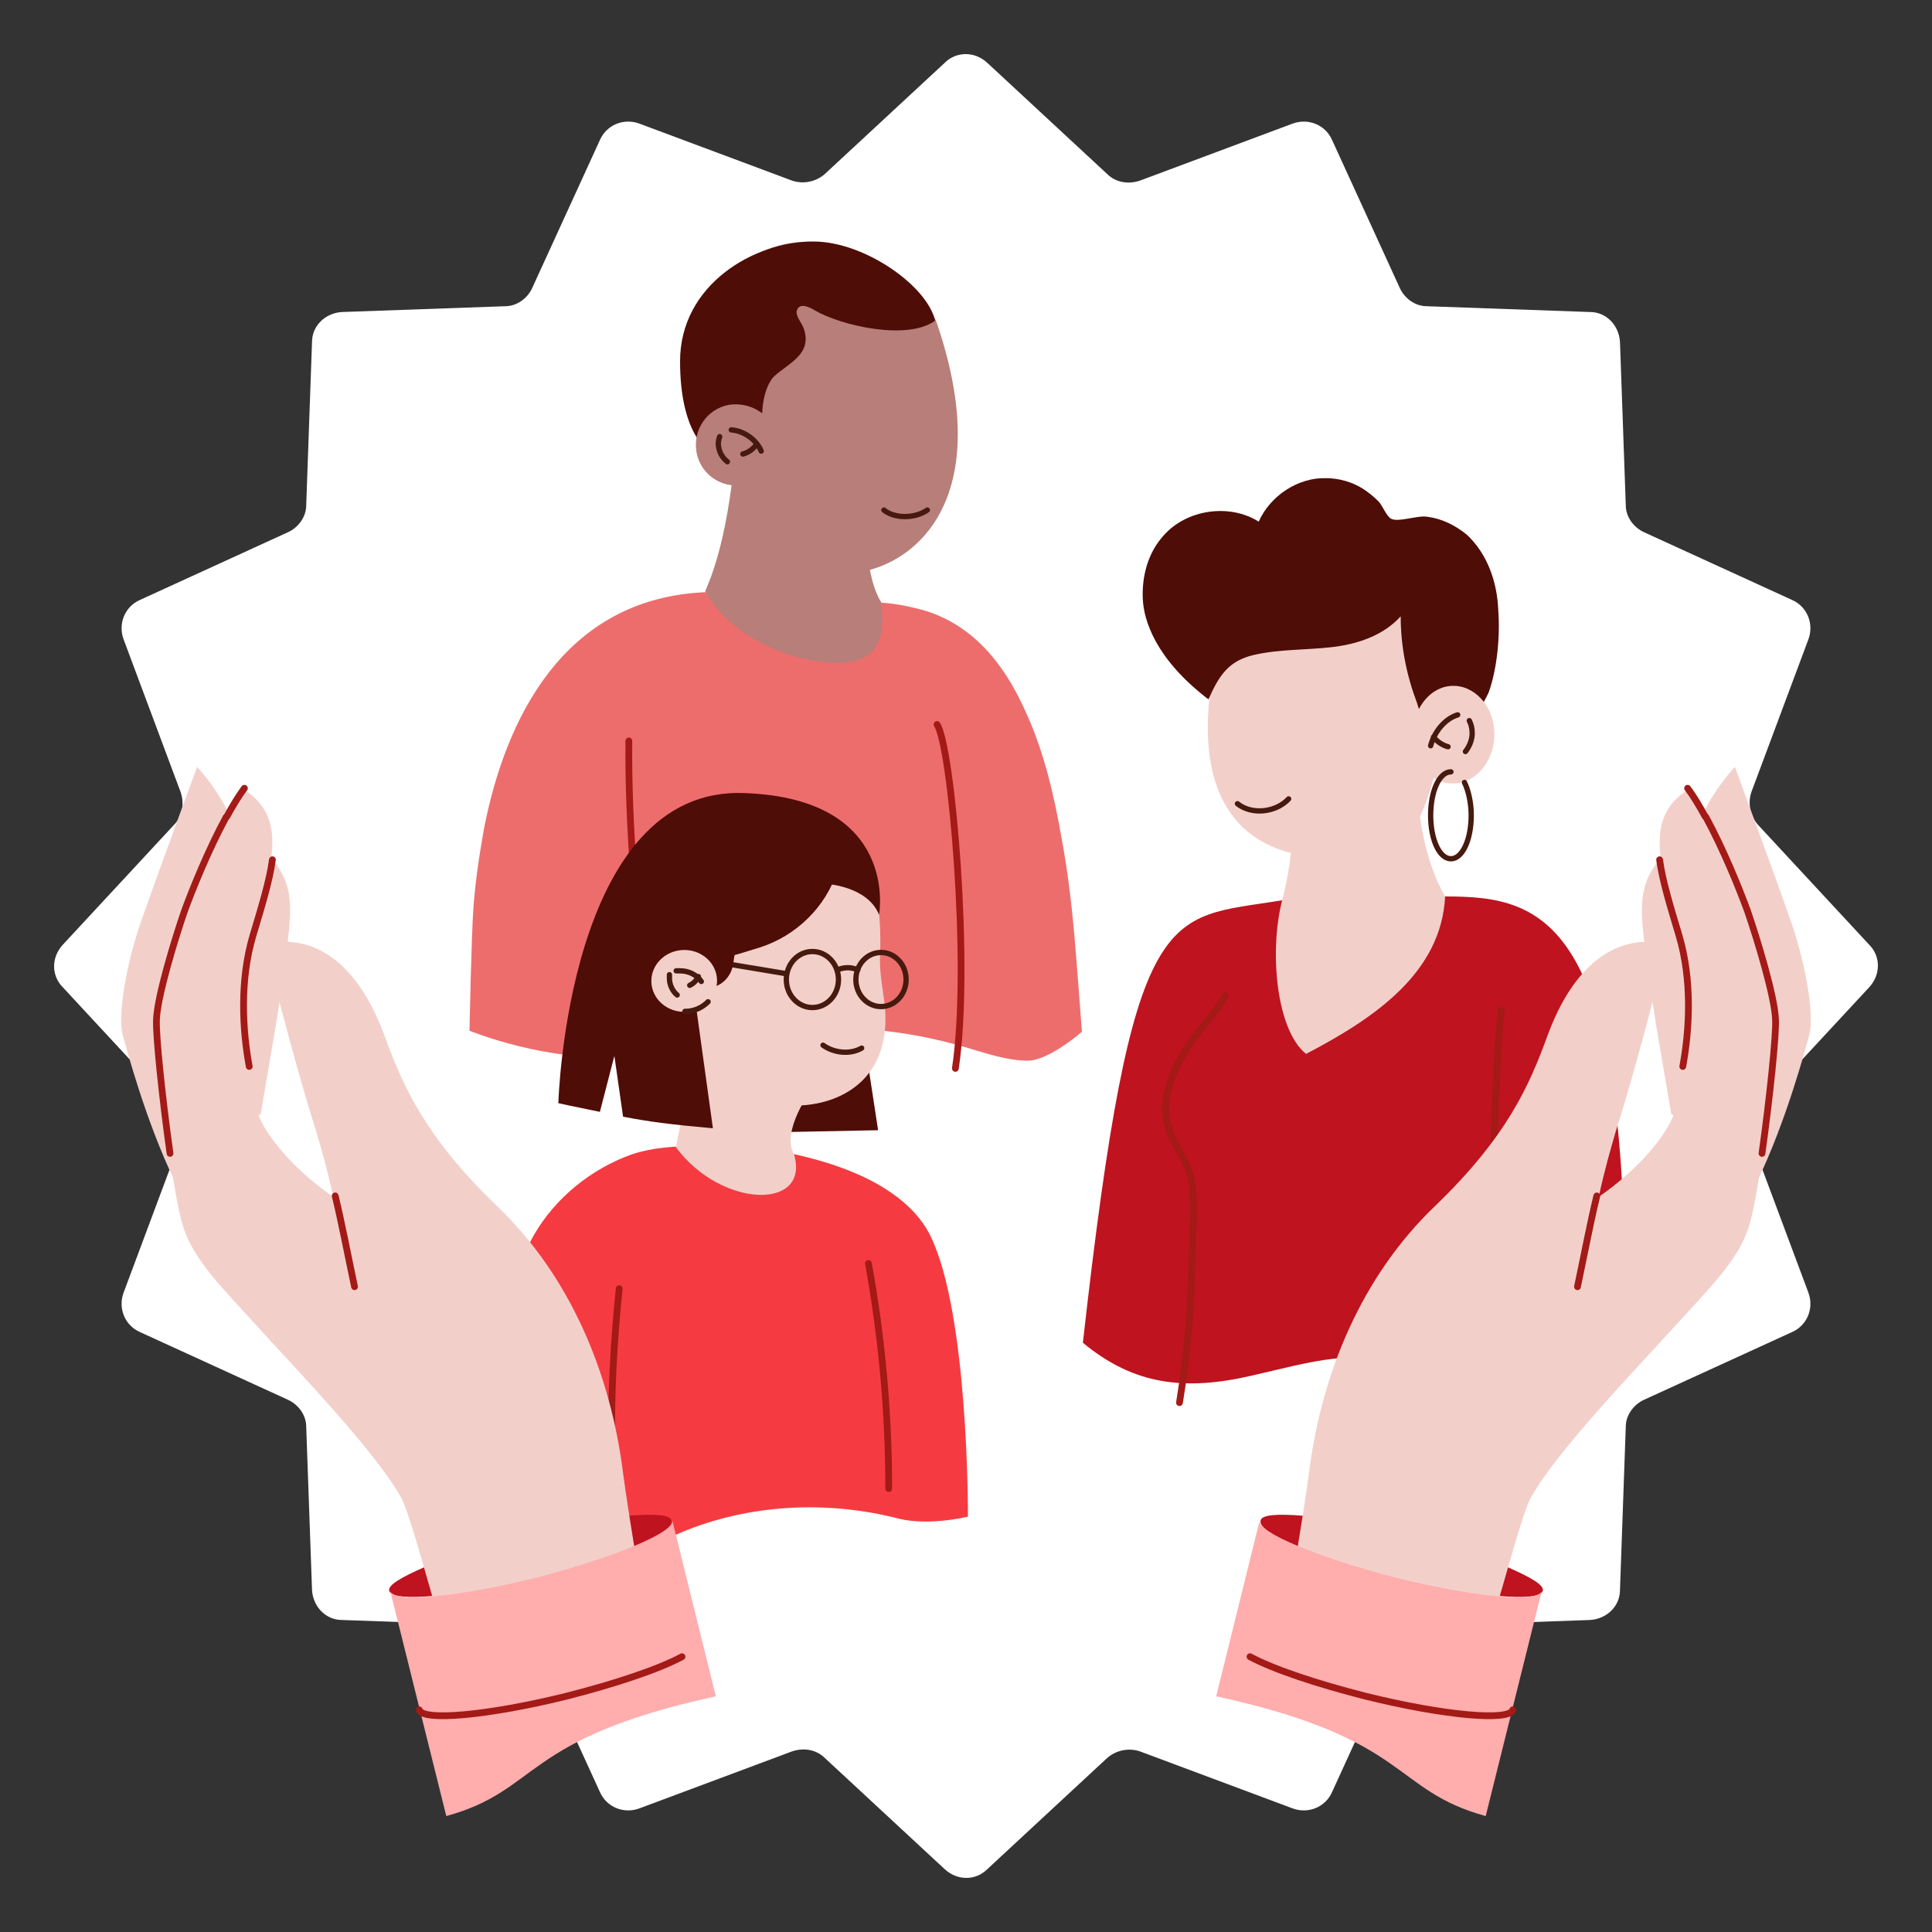 <?xml version="1.0" encoding="utf-8"?>
<!-- Generator: Adobe Illustrator 26.0.2, SVG Export Plug-In . SVG Version: 6.00 Build 0)  -->
<svg preserveAspectRatio="xMidYMid meet" version="1.1" xmlns="http://www.w3.org/2000/svg" xmlns:xlink="http://www.w3.org/1999/xlink" x="0px" y="0px"
	 viewBox="0 0 200 200" style="enable-background:new 0 0 200 200;" xml:space="preserve">
<rect x="0" y="0" width="200" height="200" fill="#333333" stroke="none"/>
<g id="Illustration">
	<path style="display:none;fill:none;stroke:#E7CBB9;stroke-width:0.495;stroke-miterlimit:10;" d="M-442.5-328.8
		c0,0,4.9-7.3,17.7-8.2"/>
	<path style="display:none;fill:none;stroke:#E7CBB9;stroke-width:0.495;stroke-miterlimit:10;" d="M-428.9-332.9
		c0,0-2.1,6.4,13,11c0.5,0.1,1,0.3,1.5,0.4c1.7,0.5,9.5,3.5,4.9,20.3"/>
	<path style="display:none;fill:none;stroke:#E7CBB9;stroke-width:0.495;stroke-miterlimit:10;" d="M-417.7-330.6
		c0,0-3.1,6.3,4.9,9.7"/>
	<rect style="fill:none;" width="200" height="200"/>
	<path style="fill:#FFFFFF;" d="M193.5,102.2c1.2-1.3,1.2-3.2,0-4.4L182,85.4c-0.8-0.9-1.1-2.2-0.7-3.4l5.9-15.8
		c0.6-1.6-0.1-3.4-1.7-4.1l-15.3-7c-1.1-0.5-1.9-1.6-1.9-2.8l-0.6-16.9c-0.1-1.7-1.4-3.1-3.1-3.1l-16.9-0.6c-1.2,0-2.3-0.8-2.8-1.9
		l-7-15.3c-0.7-1.6-2.5-2.3-4.1-1.7l-15.8,5.9c-1.2,0.4-2.5,0.2-3.4-0.7L102.2,6.5c-1.3-1.2-3.2-1.2-4.4,0L85.4,18
		c-0.9,0.8-2.2,1.1-3.4,0.7l-15.8-5.9c-1.6-0.6-3.4,0.1-4.1,1.7l-7,15.3c-0.5,1.1-1.6,1.9-2.8,1.9l-16.9,0.6
		c-1.7,0.1-3.1,1.4-3.1,3.1l-0.6,16.9c0,1.2-0.8,2.3-1.9,2.8l-15.3,7c-1.6,0.7-2.3,2.5-1.7,4.1l5.9,15.8c0.4,1.2,0.2,2.5-0.7,3.4
		L6.5,97.8c-1.2,1.3-1.2,3.2,0,4.4L18,114.6c0.8,0.9,1.1,2.2,0.7,3.4l-5.9,15.8c-0.6,1.6,0.1,3.4,1.7,4.1l15.3,7
		c1.1,0.5,1.9,1.6,1.9,2.8l0.6,16.9c0.1,1.7,1.4,3.1,3.1,3.1l16.9,0.6c1.2,0,2.3,0.8,2.8,1.9l7,15.3c0.7,1.6,2.5,2.3,4.1,1.7
		l15.8-5.9c1.2-0.4,2.5-0.2,3.4,0.7l12.4,11.5c1.3,1.2,3.2,1.2,4.4,0l12.4-11.5c0.9-0.8,2.2-1.1,3.4-0.7l15.8,5.9
		c1.6,0.6,3.4-0.1,4.1-1.7l7-15.3c0.5-1.1,1.6-1.9,2.8-1.9l16.9-0.6c1.7-0.1,3.1-1.4,3.1-3.1l0.6-16.9c0-1.2,0.8-2.3,1.9-2.8l15.3-7
		c1.6-0.7,2.3-2.5,1.7-4.1l-5.9-15.8c-0.4-1.2-0.2-2.5,0.7-3.4L193.5,102.2z"/>
	<g>
		<path style="fill:#ED6D6D;" d="M111.2,96.6c-0.3-3.3-0.7-6.6-1.3-9.8c-0.8-4.6-1.9-9.3-3.9-13.5c-2.1-4.6-5.3-8.6-10.3-10.1
			c-1.4-0.4-2.9-0.7-4.3-0.8c0,0-18.3-1.1-18.3-1.1c-14.8,0.6-20.8,13.2-23,24.5c-0.5,2.8-0.9,5.5-1.1,8.3
			c-0.2,2.8-0.4,12.6-0.4,12.6s8.3,3.4,16,2.6c5.5-0.6,10.9-2,16.4-2.6c6.3-0.7,12.8-0.1,18.9,1.7c2.1,0.6,4.3,1.4,6.5,1.4
			s5.6-3,5.6-3S111.4,98.8,111.2,96.6z"/>
		<path style="fill:#B87E79;" d="M73,61.2c2.9-6.5,3.2-16.4,3.2-16.4s9.8-0.4,11.6,2c1.9,2.4,1.2,12.1,3.4,15.5
			c0.6,3.9-0.7,5.8-3,6.2C84.4,69.2,76.2,67,73,61.2z"/>
		<path style="fill:#B87E79;" d="M84.8,59c6,2,19.6-3.7,12.2-25.5c-1.8-5.2-14-13.8-22.6-4S80.3,56.7,84.8,59z"/>
		<path style="fill:#4F0D07;" d="M79,44c-0.3-1.4,0.1-4.1,1.2-5.1c1.6-1.4,3.9-2.3,3-4.9c-0.2-0.6-0.9-1.3-0.7-1.9
			c0.3-0.8,1.3-0.3,1.8,0c2.7,1.6,9.6,3.2,12.5,1.1c-0.8-3.6-7.3-8.2-12.6-8.2c-6.2,0-13.8,4.5-13.8,12.4c0,7.5,2.9,9.2,2.9,9.2
			L79,44z"/>
		<g>
			<path style="fill:#B87E79;" d="M80.3,44.8c-0.6-2-2.7-3.2-4.8-2.9c-2.3,0.4-3.8,2.6-3.4,4.9c0.4,2.3,2.6,3.8,4.9,3.4
				c1.4-0.2,2.4-1.1,3-2.2"/>
			<path style="fill:none;stroke:#471A0F;stroke-width:0.55;stroke-linecap:round;stroke-linejoin:round;stroke-miterlimit:10;" d="
				M74.5,45.2c-0.1,0.3-0.2,0.7-0.1,1.1c0.1,0.6,0.4,1.1,0.9,1.5"/>
			<path style="fill:none;stroke:#471A0F;stroke-width:0.55;stroke-linecap:round;stroke-linejoin:round;stroke-miterlimit:10;" d="
				M78.3,46c-0.5,0.8-1.4,1-1.4,1"/>
			<path style="fill:none;stroke:#471A0F;stroke-width:0.55;stroke-linecap:round;stroke-linejoin:round;stroke-miterlimit:10;" d="
				M78.8,46.7c-0.5-1.2-1.8-2.1-3.1-2.2"/>
		</g>
		<path style="fill:none;stroke:#A31A17;stroke-width:0.7;stroke-linecap:round;stroke-linejoin:round;stroke-miterlimit:10;" d="
			M65.1,76.7c-0.1,8.5,0.8,19.9,2.2,29.1"/>
		<path style="fill:none;stroke:#A31A17;stroke-width:0.7;stroke-linecap:round;stroke-linejoin:round;stroke-miterlimit:10;" d="
			M97,75c1.5,2.2,3.5,25,1.9,35.6"/>
		<path style="fill:none;stroke:#471A0F;stroke-width:0.55;stroke-linecap:round;stroke-linejoin:round;stroke-miterlimit:10;" d="
			M91.5,52.8c1.1,0.9,3.2,0.9,4.5,0"/>
	</g>
	<g>
		<path style="fill:#BF131F;" d="M112.1,139c5.2-46.4,8.5-43.8,20.6-45.8c3.9-0.7,8-0.4,16.9-0.4c10.3,0,19.7,2,18.5,48.5
			c-3.6,2.7-4.9,1.9-9.5,1.3c-4.6-0.6-9.2-2-13.8-2.1c-7.1-0.2-8.3,0.3-15.2,1.9S117.4,143.4,112.1,139z"/>
		<path style="fill:#F2D0C9;" d="M149.6,92.8c-2.1-3.5-3.5-10.3-2.4-14.3c-1-6.9-13.4,5.2-13.4,5.2s0.3,4.4-1.1,9.6
			c-1.3,5.2-0.6,13.3,2.5,15.8C142.5,105.3,149.2,100.6,149.6,92.8z"/>
		<path style="fill:#F2D0C9;" d="M144.1,88.1c-11,2.5-24.1-0.5-17.1-24.6c0,0,16.2-7.5,20.4-3.8C151.5,63.3,150.1,84.8,144.1,88.1z"
			/>
		<path style="fill:#4F0D07;" d="M147.7,74.9c-0.4-0.6-0.8-1.3-1-2.1c-1.1-2.9-1.7-5.9-1.7-9c-1.8,2-4.5,2.9-7.2,3.2s-5.4,0.2-8,0.8
			c-2.6,0.6-3.6,2.1-4.7,4.6c-5.5-4.2-6.7-8.2-6.8-10.4c-0.1-2.3,0.5-4.7,2.1-6.5c2.4-2.8,6.9-3.4,9.9-1.5c1.2-2.7,4.1-4.6,7-4.5
			c1.3,0,2.7,0.4,3.8,1.1c0.6,0.4,1.1,0.8,1.6,1.3c0.4,0.4,0.8,1.5,1.3,1.8c0.8,0.4,2.8-0.4,3.8-0.2c1.5,0.2,2.9,0.9,4.1,1.9
			c2.1,2,3.1,4.9,3.2,7.8c0.2,2.6-0.1,6-1,8.5c-0.3,0.7-3.7,6.8-3.6,6.9C149.5,77.1,148.5,76.1,147.7,74.9z"/>
		<g>
			<path style="fill:#F2D0C9;" d="M146.3,75.2c0.4-2.5,2.2-4.3,4.3-4.2c2.3,0.1,4.2,2.4,4.1,5.2c-0.1,2.8-2.1,5-4.4,4.9
				c-1.4,0-2.6-0.9-3.3-2.1"/>
			<path style="fill:none;stroke:#471A0F;stroke-width:0.55;stroke-linecap:round;stroke-linejoin:round;stroke-miterlimit:10;" d="
				M152.1,74.6c0.2,0.4,0.3,0.8,0.3,1.3c0,0.7-0.3,1.4-0.7,1.9"/>
			<path style="fill:none;stroke:#471A0F;stroke-width:0.55;stroke-linecap:round;stroke-linejoin:round;stroke-miterlimit:10;" d="
				M148.4,76.3c0.6,0.8,1.5,1,1.5,1"/>
			<path style="fill:none;stroke:#471A0F;stroke-width:0.55;stroke-linecap:round;stroke-linejoin:round;stroke-miterlimit:10;" d="
				M148.1,77.2c0.4-1.5,1.5-2.8,2.8-3.2"/>
		</g>
		<path style="fill:none;stroke:#A31A17;stroke-width:0.7;stroke-linecap:round;stroke-linejoin:round;stroke-miterlimit:10;" d="
			M155.4,104.6c-0.6,4.9-1.1,21.2-0.7,33.3"/>
		<path style="fill:none;stroke:#A31A17;stroke-width:0.7;stroke-linecap:round;stroke-linejoin:round;stroke-miterlimit:10;" d="
			M126.8,103.1c-0.5,1.1-1.6,2.3-2.4,3.3c-2,2.5-4,5.8-3.7,9.1c0.2,2.5,2.1,4.2,2.6,6.5c0.5,2.6,0.1,5.8,0.1,8.4
			c-0.1,5-0.5,9.9-1.3,14.8"/>
		<path style="fill:none;stroke:#471A0F;stroke-width:0.55;stroke-linecap:round;stroke-linejoin:round;stroke-miterlimit:10;" d="
			M133.4,82.7c-1.3,1.4-3.8,1.7-5.3,0.5"/>
		<path style="fill:none;stroke:#471A0F;stroke-width:0.55;stroke-linecap:round;stroke-linejoin:round;stroke-miterlimit:10;" d="
			M151.6,81c0.4,0.8,0.7,2.1,0.7,3.4c0,2.5-0.9,4.5-2.1,4.5c-1.2,0-2.1-2-2.1-4.5c0-2.5,0.9-4.5,2.1-4.5"/>
	</g>
	<g>
		<path style="fill:#F53B41;" d="M96.3,127.9c4,8.1,3.9,29.1,3.9,29.1s-4,1-7.2,0.2c-7.4-1.9-15.4-1.5-22.4,1.4
			c-2.6,1.1-5.1,2.5-7.8,3.3c-1.5,0.4-11.1,0.9-11.1-2.4c0,0,0-7,0.7-16.6c0.4-5.2,0.3-10.6,2.9-15.1c2.2-3.8,5.9-6.8,10.1-8.3
			c4.2-1.4,9.2-0.7,15.1-0.4C80.6,119.3,92.7,120.7,96.3,127.9z"/>
		<path style="fill:none;stroke:#A31A17;stroke-width:0.7;stroke-linecap:round;stroke-linejoin:round;stroke-miterlimit:10;" d="
			M89.9,130.8c1.4,7.7,2.1,15.5,2.1,23.3"/>
		<g>
			<polygon style="fill:#4F0D07;" points="80.8,117.2 90.9,117 89.8,109.8 82.3,110.7 			"/>
			<path style="fill:#F2D0C9;" d="M70,118.8c0.2-2.1,2-7.3,1.6-13.9l12.4,7.9c0,0-3.2,4.3-1.8,6.7C83.9,125.3,74.7,125.1,70,118.8z"
				/>
		</g>
		<path style="fill:#F2D0C9;" d="M90.5,91c0,0,0.8,3.6,0.6,7.8c-0.1,3.2,0.8,4.9,0.5,7.9c-0.6,6.1-6,8.1-10.4,7.7
			c-4.4-0.4-11.1-3-10.5-9.5s1.2-13,1.2-13L90.5,91z"/>
		<g>
			
				<ellipse style="fill:none;stroke:#471A0F;stroke-width:0.55;stroke-linecap:round;stroke-linejoin:round;stroke-miterlimit:10;" cx="91.2" cy="101.4" rx="2.6" ry="2.8"/>
			
				<ellipse style="fill:none;stroke:#471A0F;stroke-width:0.55;stroke-linecap:round;stroke-linejoin:round;stroke-miterlimit:10;" cx="84.1" cy="101.4" rx="2.7" ry="2.9"/>
			
				<line style="fill:none;stroke:#471A0F;stroke-width:0.55;stroke-linecap:round;stroke-linejoin:round;stroke-miterlimit:10;" x1="81.4" y1="100.8" x2="74.2" y2="99.6"/>
			<path style="fill:none;stroke:#471A0F;stroke-width:0.55;stroke-linecap:round;stroke-linejoin:round;stroke-miterlimit:10;" d="
				M88.8,100.4c-0.7-0.3-1.4-0.3-2.1,0"/>
		</g>
		<path style="fill:#4F0D07;" d="M73.6,102.3l0.2-0.1c1.1-0.3,1.9-1.2,2.1-2.4l0.1-0.7c0-0.2,0.1-0.3,0.3-0.3l2.3-0.7
			c3.8-1.2,6.9-4.2,8.1-8l0,0L72,86.8l-2.1,12.1L73.6,102.3z"/>
		<path style="fill:#4F0D07;" d="M77.1,82.1C93.2,82.7,91,94.7,91,94.7c-1.2-3-5.5-3.2-5.5-3.2l-6.4,2.7l-7.5,6.7l2.2,15.9
			c-4.5-0.4-6.7-0.7-9.3-1.2l-0.9-6.3l-1.5,5.8c-2.5-0.5-4.3-0.9-4.3-0.9S58.7,81.3,77.1,82.1z"/>
		<g>
			
				<ellipse transform="matrix(1 -2.871723e-02 2.871723e-02 1 -2.886 2.076)" style="fill:#F2D0C9;" cx="70.8" cy="101.5" rx="3.4" ry="3.2"/>
			<path style="fill:none;stroke:#471A0F;stroke-width:0.55;stroke-linecap:round;stroke-linejoin:round;stroke-miterlimit:10;" d="
				M70,100.5c0.1,0,0.2,0,0.4,0c0.9,0,1.7,0.4,2.2,1.1"/>
			<path style="fill:none;stroke:#471A0F;stroke-width:0.55;stroke-linecap:round;stroke-linejoin:round;stroke-miterlimit:10;" d="
				M70.1,103c-0.5-0.4-0.8-1.1-0.8-1.7c0-0.1,0-0.2,0-0.4"/>
			<path style="fill:none;stroke:#471A0F;stroke-width:0.55;stroke-linecap:round;stroke-linejoin:round;stroke-miterlimit:10;" d="
				M72.3,101.1c-0.2,0.4-0.5,0.7-0.9,0.9"/>
			<path style="fill:none;stroke:#471A0F;stroke-width:0.55;stroke-linecap:round;stroke-linejoin:round;stroke-miterlimit:10;" d="
				M73.3,103.7c-0.6,0.6-1.4,1-2.4,1"/>
		</g>
		<path style="fill:none;stroke:#A31A17;stroke-width:0.7;stroke-linecap:round;stroke-linejoin:round;stroke-miterlimit:10;" d="
			M64.1,133.4c-1.2,11.8-0.9,19.7,0.1,29.7"/>
		<path style="fill:none;stroke:#471A0F;stroke-width:0.55;stroke-linecap:round;stroke-linejoin:round;stroke-miterlimit:10;" d="
			M89.2,108.5c-1.2,0.7-2.9,0.5-4-0.3"/>
	</g>
	<g>
		<path style="fill:#BF131F;" d="M44,162.2c-2.5,1.1-3.9,1.9-3.7,2.5c0.3,1.2,7.1,0.6,15.2-1.4c8.1-2,14.4-4.6,14-5.9
			c-0.1-0.6-1.7-0.7-4.3-0.5"/>
		<path style="fill:#F2D0C9;" d="M23.7,84.2c-1.5-3-3.3-4.8-3.3-4.8s-4.1,11.1-5.8,16s-2.4,10-1.9,11.7c0.4,1.5,2.4,9,5.4,15.2
			l8.9-7c0.4-2.5,1.3-7.4,2-12l0.8-5.9c0.2-1.7,0.3-3.1,0.2-4c-0.1-1.9-0.9-3.4-1.8-4.4L23.7,84.2z"/>
		<path style="fill:#F2D0C9;" d="M45.4,167.5c-1.1-3.7-3.1-11.2-3.9-12.5c-2.6-4.7-10.7-13.1-14.6-17.4c-3.9-4.3-6.8-7.1-7.9-10.5
			c-1.2-3.4-3-19.3-2.9-21.6s1.9-8.3,2.9-11.2c1-2.9,3.7-9.4,6.2-12.6c4.6,2.9,3.1,7.7,0.8,15.2c-2.3,7.5,0,16.2,0.7,18.4
			c0.8,2.2,3.6,5.7,7.8,8.6c-0.6-2.8-1.3-5.2-1.8-6.9c-2.5-7.8-5.3-19.3-5.3-19.3c6.7-1.4,10.5,4.3,12.4,9.5
			c1.9,5.2,4.2,10.5,11.7,17.7s11.7,17.2,13,27.6c0.2,1.6,1.1,7.5,1.6,10.1C61,164.7,54.5,166.5,45.4,167.5z"/>
		<path style="fill:#FFADAD;" d="M74.1,175.6l-4.5-18.2c0.3,1.2-6,3.8-14,5.9c-8.1,2-14.8,2.7-15.2,1.4l5.8,23.3
			C56,185.3,53.9,180,74.1,175.6z"/>
		<path style="fill:none;stroke:#A31A17;stroke-width:0.7;stroke-linecap:round;stroke-linejoin:round;stroke-miterlimit:10;" d="
			M43.4,177c0.3,1.2,7.1,0.6,15.2-1.4c5.1-1.3,9.6-2.8,12-4.1"/>
		<path style="fill:none;stroke:#A31A17;stroke-width:0.7;stroke-linecap:round;stroke-linejoin:round;stroke-miterlimit:10;" d="
			M34.7,123.8c0.7,2.9,1.3,6.1,2,9.4"/>
		<path style="fill:none;stroke:#A31A17;stroke-width:0.7;stroke-linecap:round;stroke-linejoin:round;stroke-miterlimit:10;" d="
			M28.2,89c-0.3,2.2-1.1,4.8-2,7.8c-1.4,4.7-1.1,9.8-0.4,13.6"/>
		<path style="fill:none;" d="M25.3,81.6c2.7,1.7,3.3,4.1,2.9,7.4"/>
		<path style="fill:none;stroke:#A31A17;stroke-width:0.7;stroke-linecap:round;stroke-linejoin:round;stroke-miterlimit:10;" d="
			M23.5,84.5c0.6-1.1,1.2-2.1,1.8-2.9"/>
		<path style="fill:none;stroke:#A31A17;stroke-width:0.7;stroke-linecap:round;stroke-linejoin:round;stroke-miterlimit:10;" d="
			M17.6,119.4c-0.8-5.7-1.5-12.4-1.4-13.9c0.1-2.4,1.9-8.3,2.9-11.2c0.8-2.2,2.5-6.4,4.3-9.7"/>
	</g>
	<g>
		<path style="fill:#BF131F;" d="M156,162.2c2.5,1.1,3.9,1.9,3.7,2.5c-0.3,1.2-7.1,0.6-15.2-1.4c-8.1-2-14.4-4.6-14-5.9
			c0.1-0.6,1.7-0.7,4.3-0.5"/>
		<path style="fill:#F2D0C9;" d="M176.3,84.2c1.5-3,3.3-4.8,3.3-4.8s4.1,11.1,5.8,16s2.4,10,1.9,11.7c-0.4,1.5-2.4,9-5.4,15.2
			l-8.9-7c-0.4-2.5-1.3-7.4-2-12l-0.8-5.9c-0.2-1.7-0.3-3.1-0.2-4c0.1-1.9,0.9-3.4,1.8-4.4L176.3,84.2z"/>
		<path style="fill:#F2D0C9;" d="M154.6,167.5c1.1-3.7,3.1-11.2,3.9-12.5c2.6-4.7,10.7-13.1,14.6-17.4c3.9-4.3,6.8-7.1,7.9-10.5
			c1.2-3.4,3-19.3,2.9-21.6s-1.9-8.3-2.9-11.2c-1-2.9-3.7-9.4-6.2-12.6c-4.6,2.9-3.1,7.7-0.8,15.2c2.3,7.5,0,16.2-0.7,18.4
			c-0.8,2.2-3.6,5.7-7.8,8.6c0.6-2.8,1.3-5.2,1.8-6.9c2.5-7.8,5.3-19.3,5.3-19.3c-6.7-1.4-10.5,4.3-12.4,9.5
			c-1.9,5.2-4.2,10.5-11.7,17.7s-11.7,17.2-13,27.6c-0.2,1.6-1.1,7.5-1.6,10.1C139,164.7,145.5,166.5,154.6,167.5z"/>
		<path style="fill:#FFADAD;" d="M125.9,175.6l4.5-18.2c-0.3,1.2,6,3.8,14,5.9c8.1,2,14.8,2.7,15.2,1.4l-5.8,23.3
			C144,185.3,146.1,180,125.9,175.6z"/>
		<path style="fill:none;stroke:#A31A17;stroke-width:0.7;stroke-linecap:round;stroke-linejoin:round;stroke-miterlimit:10;" d="
			M156.6,177c-0.3,1.2-7.1,0.6-15.2-1.4c-5.1-1.3-9.6-2.8-12-4.1"/>
		<path style="fill:none;stroke:#A31A17;stroke-width:0.7;stroke-linecap:round;stroke-linejoin:round;stroke-miterlimit:10;" d="
			M165.3,123.8c-0.7,2.9-1.3,6.1-2,9.4"/>
		<path style="fill:none;stroke:#A31A17;stroke-width:0.7;stroke-linecap:round;stroke-linejoin:round;stroke-miterlimit:10;" d="
			M171.8,89c0.3,2.2,1.1,4.8,2,7.8c1.4,4.7,1.1,9.8,0.4,13.6"/>
		<path style="fill:none;" d="M174.7,81.6c-2.7,1.7-3.3,4.1-2.9,7.4"/>
		<path style="fill:none;stroke:#A31A17;stroke-width:0.7;stroke-linecap:round;stroke-linejoin:round;stroke-miterlimit:10;" d="
			M176.5,84.5c-0.6-1.1-1.2-2.1-1.8-2.9"/>
		<path style="fill:none;stroke:#A31A17;stroke-width:0.7;stroke-linecap:round;stroke-linejoin:round;stroke-miterlimit:10;" d="
			M182.4,119.4c0.8-5.7,1.5-12.4,1.4-13.9c-0.1-2.4-1.9-8.3-2.9-11.2c-0.8-2.2-2.5-6.4-4.3-9.7"/>
	</g>
</g>
<g id="Travail">
</g>
</svg>

